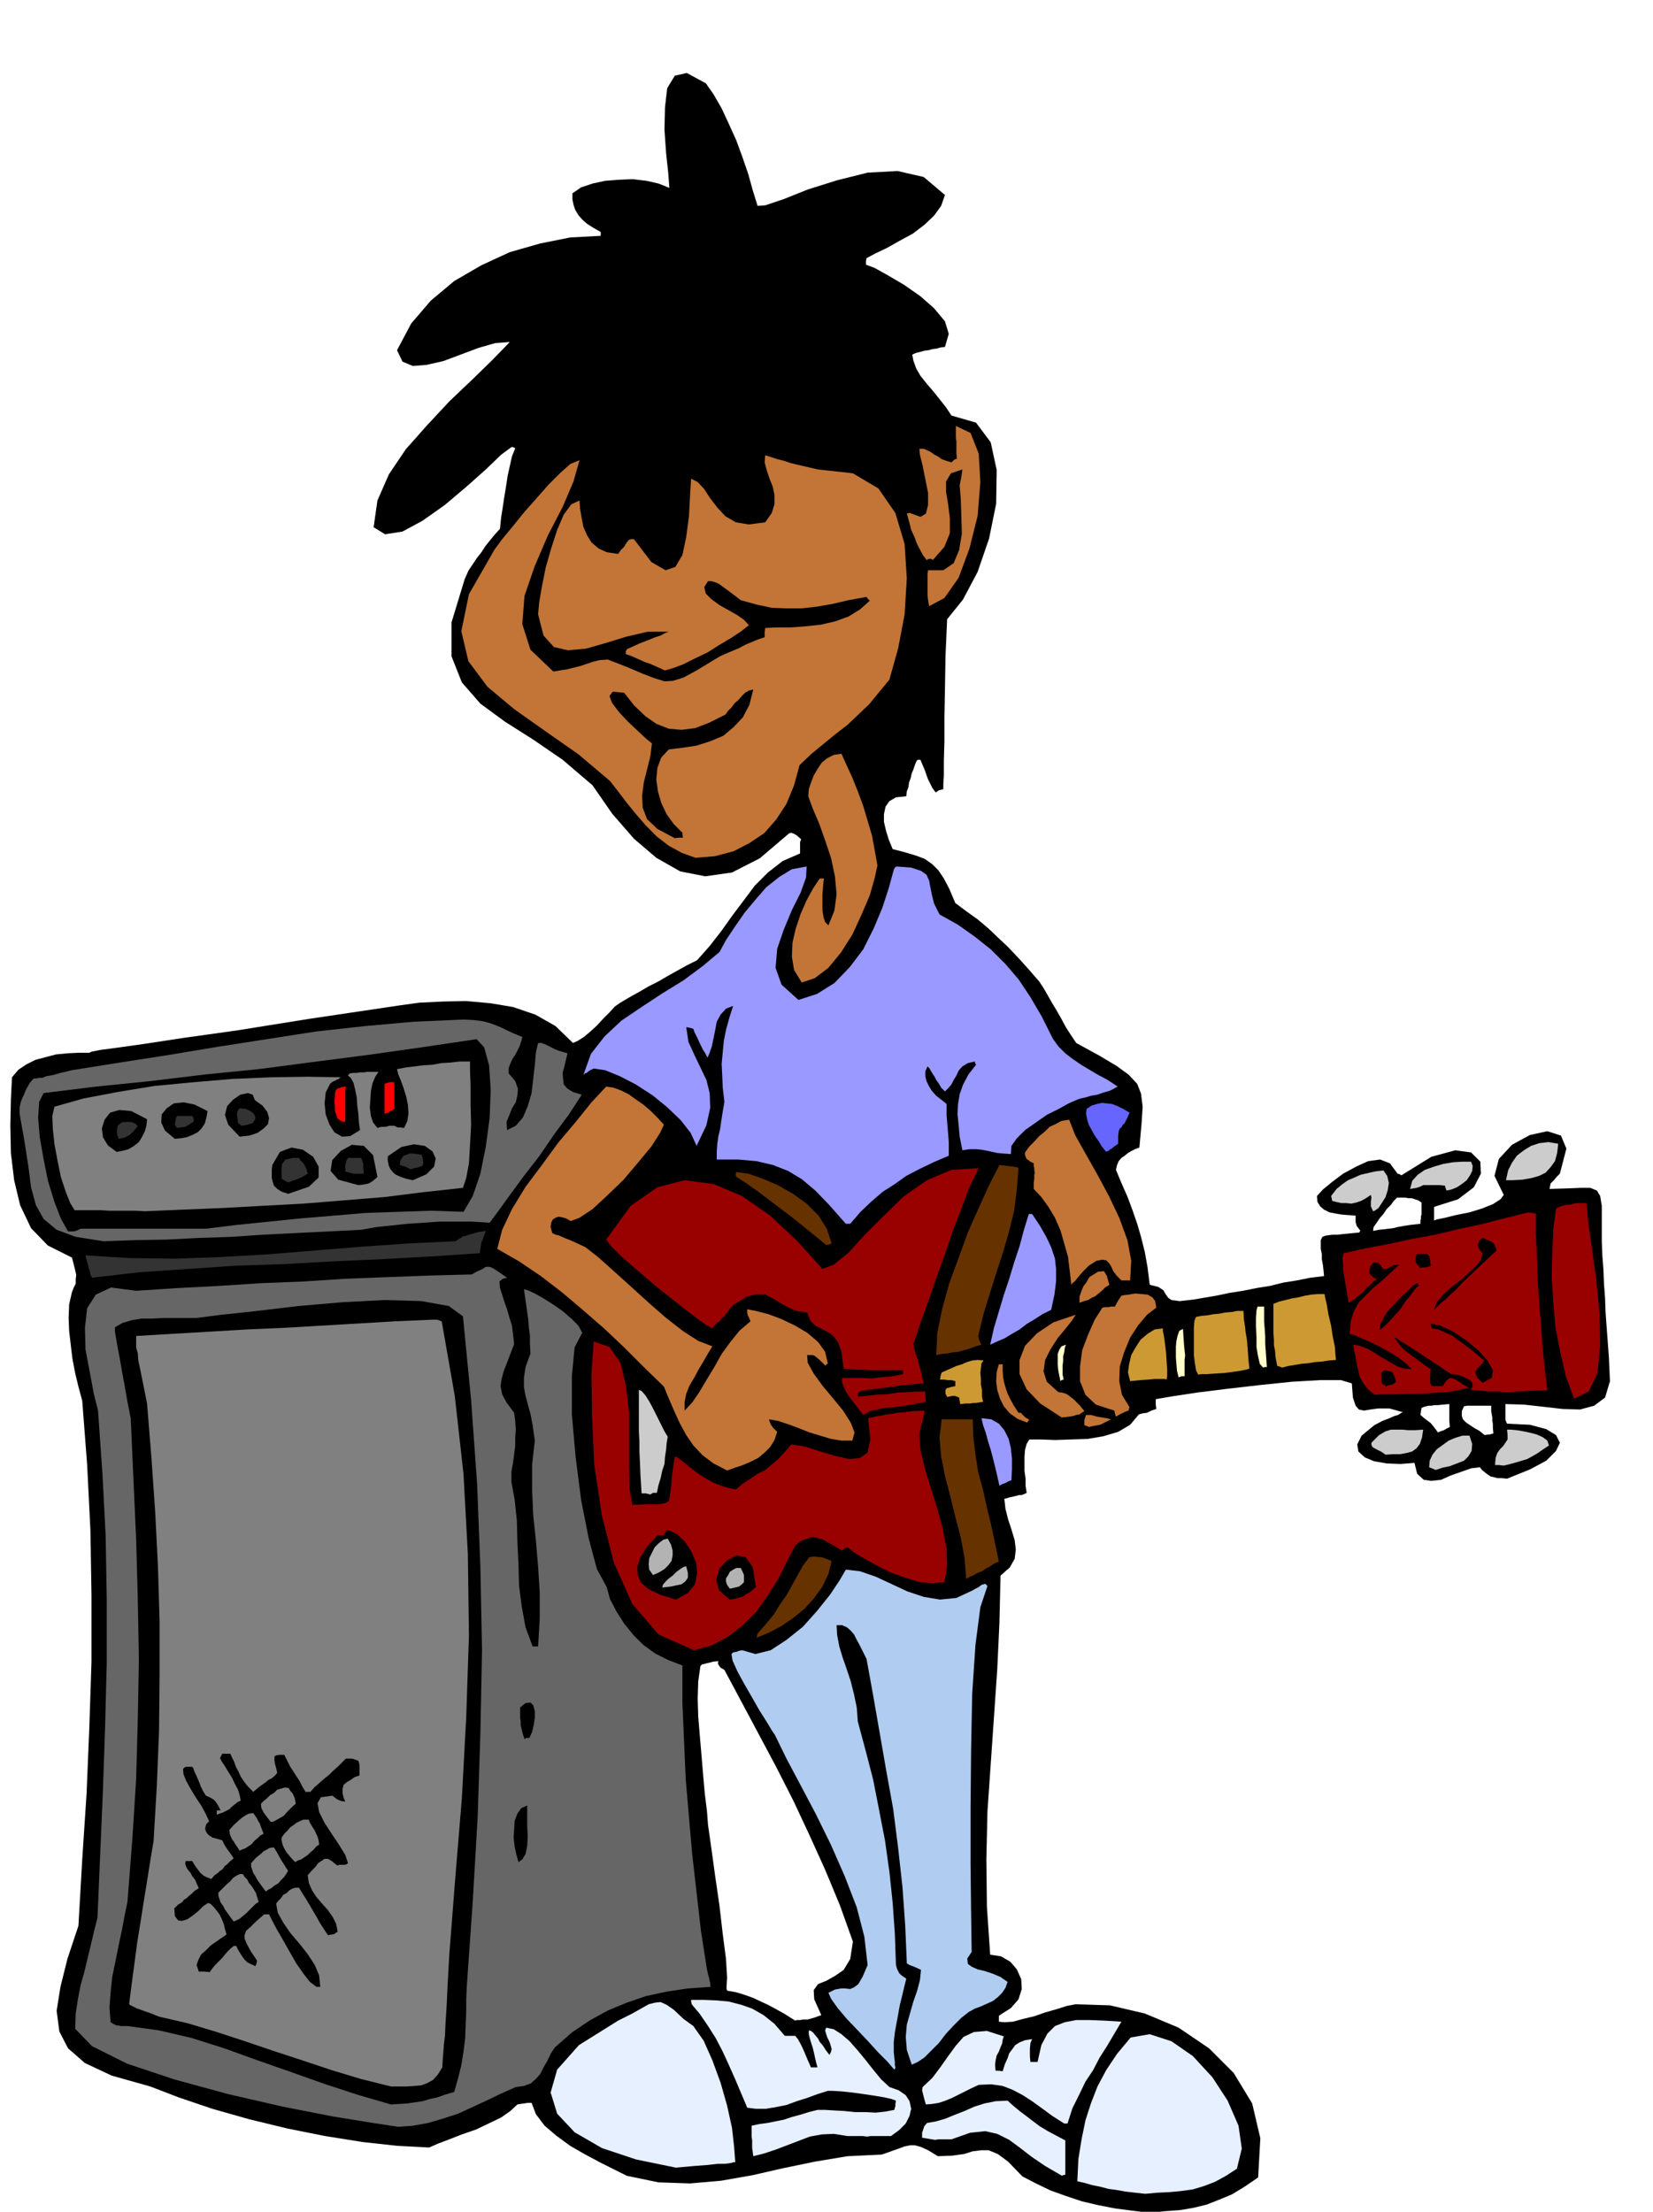 <svg xmlns="http://www.w3.org/2000/svg" width="490.455" height="656.158" fill-rule="evenodd" stroke-linecap="round" preserveAspectRatio="none" viewBox="0 0 3035 4061"><style>.brush1{fill:#000}.pen1{stroke:none}.brush2{fill:#e6f0ff}.brush3{fill:#666}.brush4{fill:gray}.brush6{fill:#900}.brush7{fill:#630}.brush8{fill:#b3b3b3}.brush9{fill:#ccc}.brush10{fill:#99f}.brush11{fill:#c27536}.brush12{fill:#c93}.brush13{fill:#ffc}.brush14{fill:#333}</style><path d="m2111 4063-32-4-31-4-31-6-30-7-30-10-28-10-27-13-25-13-26-27-19-14-17-7h-13l-16 2-16 5-22 3-26 1-18-11-13-6-11-3h-9l-10 2-11 4-14 5-17 6-63 3-60 10-58 12-57 13-57 10-57 5-58-2-58-12-24-12-26-13-28-15-26-15-26-19-21-18-16-21-8-21h-7l-6 1-7 1-6 1-13 12-17 12-23 11-23 11-26 9-23 9-21 8-16 7-58-3-64-7-69-11-70-14-70-17-67-19-62-21-52-20-71-20-49-23-31-27-16-31-5-38 7-44 13-52 20-60 7-122 8-121 5-121 4-121v-122l-2-120-6-120-9-117-7-26-6-25-5-26-3-25-3-26-1-24 1-25 5-22 3-8 4-8v-8l1-8-2-9-2-8-2-8-2-7-44-22-31-32-20-42-11-46-6-50-1-50 1-48 2-41 12-14 15-10 16-8 19-5 19-5 21-2 20-1h20l4-2 15-3 30-4 50-7 72-11 100-14 131-21 168-25 36-5 42-2 43-1 45 4 42 7 41 14 37 21 32 31 9-4 11-7 12-10 12-11 11-12 12-12 10-11 10-7 17-10 18-10 17-10 18-9 17-10 18-10 18-10 18-9 23-26 21-27 20-28 21-28 21-28 24-24 27-21 32-14v-21l2-5-8-7-5-3-5-2-4 1-54 46-51 26-49 7-46-9-44-25-41-35-40-46-36-52-55-47-54-37-52-33-45-33-34-39-19-48v-62l24-79 7-16 8-12 8-12 8-10 7-11 8-10 9-11 10-11 2-20 3-19 3-20 3-18 3-20 4-18 4-18 6-15-4-2h-3l-19 14-28 27-36 32-39 33-41 29-37 20-32 5-21-13 7-49 21-48 31-46 39-44 41-44 41-39 38-37 32-33-27 2-31 9-32 12-32 12-31 7-25 2-19-8-10-21 26-49 36-42 43-36 50-29 52-24 56-16 55-11 56-3v-7l-14-8-11-7-9-8-7-8-6-10-3-9-2-10v-11l16-11 21-7 23-5 26-2 25-1 25 3 22 5 20 8-2-27-4-37-3-43 1-41 4-35 14-23 22-5 35 19 14 20 15 26 13 28 14 31 11 30 11 32 8 29 9 29 14-1 33-11 45-18 54-17 56-14 55-3 48 11 39 33-7 20-13 18-18 17-21 16-24 13-23 13-21 10-17 9-1 5v7l16 6 25 14 29 17 30 21 25 22 20 24 7 23-7 24-8 1-7 2-8 1-7 2-8 1-7 2-8 2-7 3 2 11 5 14 8 14 12 15 12 14 12 15 11 14 10 15 45 13 27 36 11 51-1 62-13 64-21 61-27 51-29 36-3 68-1 60-1 52v45l-1 35v26l-1 17v9l-8 2-6 4-6-8-4-8-4-8-3-8-3-9-3-7-3-7-2-5h-5l-2 2-3 7-3 9-3 7-2 9-3 8-1 8-3 8-1 9-19 2-12 7-7 10-3 14v14l4 17 5 16 7 17 23 6 20 6 16 6 14 10 11 11 10 15 10 19 11 26 20 15 21 15 19 16 19 18 18 17 19 20 18 20 20 23 8 12 8 14 8 14 9 15 8 14 8 15 9 14 10 15 42 23 32 19 22 16 16 17 7 18 3 24-2 31-4 44-8 3-6 3-7 4-6 5-6 4-5 6-3 7-2 9 10 24 11 25 9 24 9 26 7 24 7 28 5 28 4 32 16 4 9 6 4 7 5 7 6 4 15 2 26-3 41-7 24-5 25-4 25-5 25-4 24-6 25-4 25-5 25-3-1-11-1-9-2-11v-9l-2-10v-16l3-6 5-2 6-1 8-1h9l9-1 10-1 10-1 11-1 1-3h1l-7-9-2-7v-12l-14-1-12-1-12-2-10-2-10-5-7-6-5-8-1-11 11-12 17-14 20-15 24-13 22-10 22-3 18 7 14 19 4 1 3 2 55-34 44-12 29 4 17 17 1 22-13 25-29 22-44 14v25l5-2 15-3 20-5 25-5 23-7 20-8 14-9 6-8-17-35 8-31 24-26 33-18 32-7 25 8 10 24-12 46-6 6-5 6-6 6-2 10 33-1 25-1h17l12 5 6 10 3 18v65l1 26 2 26 1 26 2 27 1 27 2 27 2 27 2 27 2 44-9 30-20 15-26 7-32-1-35-4-36-4-34-1v29l3 7 42 2 30 8 18 11 7 14-7 15-18 18-30 16-42 17-10-1h-8l-7-2-5-1-6-4-4-3-6-5-4-5-16 2-17 6-20 7-18 8-18 2-14-2-12-11-5-20-26 2-25-1-23-4-17-7-12-11-2-13 8-16 23-19 15-8 13-5 9-4 7-2 6-4 3-1-25-7h-20l-15 2-12 2-9-2-6-7-5-15-2-26-20-6h-38l-52 3-58 6-61 7-56 7-46 7-29 5v9l1 9-9 3-8 4-8 1-7 2-16 19-22 13-27 8-29 5-31 1-29 1-26-1h-21l-5 8-3 11-1 12v27l2 14v13l2 13-4 2-5 2h-5l-7 2-9 2-11 3 2 18 5 20 6 18 6 20 2 17-2 17-9 16-17 15-2 86-4 86-6 87-6 87-6 87-2 88 1 87 6 88 20 3 17 10 12 14 8 18 1 18-6 19-14 16-22 14v11l10 1 16-1 18-5 21-5 20-7 21-6 19-6 16-3 63 2 64 15 62 26 56 38 45 45 34 56 15 64-4 72-25 17-23 14-24 10-23 9-25 6-24 4-28 2-27 3zm-651-353 3-1h6l6-1h8l7-2 7-2 5-2 6-2-13-29-1-17 8-11 15-6 16-9 16-11 12-20 5-32-24-67-27-65-29-64-29-62-32-63-32-60-32-60-31-58-7-4-3-4-2-4 1-4-10 1-7 2-5 1-3 1-5 1-3 3-4 28-1 32 1 33 3 36 3 35 3 36 3 34 4 32 2 26 6 42 7 51 8 55 6 52 6 46 2 34-1 17v3l1 4 17 3 16 5 14 5 15 7 13 6 15 8 16 9 19 12zm1266-1075 5-1h4l3-1 4-1-1-10v-7l-1-7v-5l-1-6-1-5v-11h-44l-6 1-4 9v9l2 6 6 6 6 4 9 6 9 5 10 8zm-86-5 5-2 6-2 5-3 6-3-1-11v-31l-12 1-9 1h-7l-4 1h-6l-4 1-4 1-5 2-1 6-1 7 7 6 8 6 4 3 4 5 4 5 5 7zm-119-370 11-2 10-1 8-1 8-1 8-2 11-2 13-2 18-2v-6l1-4v-4l1-3v-22l-6-4-6-2-6-2h-6l-6-1h-15l-6 6-5 7-8 8-6 9-7 8-6 9-5 7-1 7z" class="pen1 brush1"/><path d="m2103 4028-19-2-17-2-17-3-15-2-15-4-15-3-14-4-13-3 2-41 6-37 7-34 10-31 12-31 16-30 20-30 25-30 35-6 40 13 39 27 36 39 28 43 20 46 6 42-9 37-20 13-20 11-21 8-20 6-22 3-21 2-22 1-22 2zm-153-33-31-18-25-17-22-17-19-14-22-11-22-5-28 3-34 12h-24l-6 1-6-1-6-1-6-1-6-1v-9l2-6 2-6 5-6 17-3 17-5 17-7 18-7 18-8 19-6 20-4 22-1 10 9 12 10 12 9 13 10 12 9 15 9 15 8 17 9v63l-5 1-1 1zm-709-15-73-15-63-21-50-29-32-34-12-39 12-42 40-45 72-45 24-12 18-10 14-8 12-3 10-1 11 5 13 9 18 17 18 13 19 27 16 36 15 41 12 42 9 41 4 36 2 27h-3l-3 1-5 1-8 1h-13l-18 2-26 2-33 3zm142-21-1-8-1-7v-14l-1-7v-20l14-3 15-2 15-3 15-3 15-5 15-4 16-5 16-4h14l17 1 18 1 20 2h19l19 1 18-2 16-3 1-4 1-3v-4l1-6-8-3-13-3-18-3-20-3-22-3-19-2-16-1h-9l-19 6-19 7-19 6-19 7-20 4-18 3h-18l-16-2-11-26-11-26-12-27-11-24-13-25-14-22-15-22-15-18-1-5v-3h23l24 1 22 2 23 6 20 7 21 12 20 16 19 22h19l5 6 5 9 3 6 4 9 5 12 7 16h12l-3-11-2-9-2-9-2-8-3-9-2-7-2-8v-7l4 1 4 3 4 5 5 6 3 6 6 7 5 8 7 9 3-6 1-5-2-7-2-6-4-8-2-6-2-7 2-5 14 3 14 9 15 13 15 17 14 17 15 19 14 17 15 14 17 6 13 9 7 11 3 14-3 13-7 14-12 12-15 11h-37l-7 1-8-1h-28l-25-4-22 1-22 4-21 8-21 8-21 8-21 7-20 5z" class="pen1 brush2"/><path d="m731 3905-46-7-74-12-92-18-100-23-99-27-87-29-64-32-31-32 1-28 4-26 5-26 7-25 6-25 6-25 6-25 6-24 5-117 5-117 4-117 3-117v-117l-2-116-6-116-8-114-8-32-7-38-8-42-1-40 4-36 16-25 28-13 46 6 76-5 77-4 76-5 77-3 77-5 77-3 78-3 78-2 11-6 9-4 6-4h6l4 1 7 4 9 6 13 9-8 2-6 5 1 12 4 12 4 13 5 14 4 14 5 16 2 16 2 18-7 18-6 16-6 15-4 15-2 13 3 15 8 15 14 19 2 15 1 16-1 15v15l-2 15-2 16-3 16v19l6 33 4 38 1 39 2 41 1 39 5 39 7 38 13 35h10l3-50v-49l-3-48-4-47-5-48-2-46v-46l5-44-4-28-4-21-5-18-4-15-3-16v-17l3-20 9-25-1-18v-15l-2-15-1-14-2-14-2-14-2-14-2-14 7 2 13 6 16 9 19 12 17 12 16 14 12 12 7 13-14 27-5 53v70l7 79 10 78 14 71 15 56 18 33 6 22 12 23 14 22 17 21 18 18 22 16 24 12 26 10v69l3 70 3 69 6 70 6 69 8 70 8 70 11 71 2 9 2 7 1 5 1 4v4l1 3-43 3-39 6-37 8-35 12-34 14-33 18-33 22-32 28-8 12-6 13-7 12-6 12-8 9-9 8-13 5-15 2-27 12-27 13-26 12-26 12-28 9-27 8-28 5-27 2z" class="pen1 brush3"/><path d="m1954 3899-22-14-19-14-18-13-17-11-19-10-18-7-21-3-23 1-13 6-12 6-12 6-12 6-12 5-12 4-12 2-12 1-3-10-2-8-2-8 1-6 18-17 15-20 14-20 14-19 14-16 19-9 24-2 31 10-2 6-1 7-3 7-3 8-4 7-2 9-1 8 1 11h5l8 1 4-13 5-11 3-9 6-8 5-7 8-5 10-4 13-2-3 7-1 10v16l1 9h13l7-31 11-21 14-14 18-7 21-4h24l27 1 32 2-13 22-13 22-14 22-12 23-14 21-12 25-12 24-9 28h-6z" class="pen1 brush2"/><path d="m718 3864-62-18-61-20-62-22-60-21-61-22-60-19-60-14-58-8h-12l-5-1h-3l-6-3-5-3-2-27 2-27 3-29 6-29 6-30 6-28 5-27 5-24 9-115 7-111 3-110 2-109-2-110-3-110-5-111-5-112-6-30-5-29-5-27-4-23-4-21-3-17-2-13v-7l14-8 17-5 18-3h20l20-1h60l47-6 65-7 76-9 81-7 77-4 68 2 50 9 26 19 15 154 11 154 6 152 3 153-3 153-5 153-9 155-11 157-1 22v24l-1 24-1 25-3 24-4 25-6 24-7 25-17 5-14 5-14 3-13 4-14 2-13 2-15 1-16 1z" class="pen1 brush1"/><path d="m718 3831-56-14-53-16-54-18-52-17-53-18-52-17-53-16-52-12-8-3-7-3-9-3-8-3-9-3-6-3-6-3-3-2 5-39 5-37 5-38 6-37 6-38 6-37 6-38 6-36 6-102 4-100 1-101v-100l-3-101-5-99-7-101-8-99-7-35-5-25-4-19-1-13-3-11v-21l67-4 69-4 67-4 69-3 68-4 68-4 68-4 69-3h7l9 3 24 137 16 143 8 147 2 150-5 150-8 149-12 145-11 141-3 54-2 42-2 31-1 23-2 16-1 14-1 13-1 15-8 13-9 10-11 6-11 4-13 1-13 1h-29z" class="pen1 brush4"/><path d="m1642 3800-13-15-17-17-19-21-19-20-20-21-16-19-12-17-5-11 12-6 11-2h8l9 1 7-3 8-6 8-14 9-21-6-52-14-54-22-57-25-57-28-57-28-53-26-49-21-43-6-9-9-15-14-22-13-23-15-26-12-22-9-20-2-12 3-3 6-1 5-2 6-1 24 7 28-7 29-19 30-24 26-29 24-30 18-27 11-19 26 3 29 10 28 13 30 14 30 10 30 5 30-3 30-14 5-3 6-3 5-4 7-2 1 1 3 3-13 39-9 69-6 90-2 103-1 107v103l1 91 1 70-8 12 1 10 7 5 11 5 13 3 15 5 14 6 13 9-4 11-6 9-8 8-9 7-11 5-11 5-11 4-11 6-14 11-14 14-14 15-13 17-14 14-13 13-12 8-11 5-9-27-2-24 2-23 6-21 6-21 7-20 5-19 2-19-6-3-7-3-8-3-5-3-3-70-5-70-8-72-9-71-13-72-12-69-12-69-12-66-7-14-6-12-6-11-4-8-7-8-6-5-9-4h-10l1 18 4 21 6 20 8 23 7 21 6 24 5 24 2 26 14 52 14 54 11 56 11 57 8 57 6 57 4 57 2 57 2 7 3 6 1 2 3 3 4 3 6 4-4 16-4 17-4 16-3 17-3 16-3 17-2 17v19l1 10 1 8v6l1 4-1 3-1 1z" class="pen1" style="fill:#b0ccf0"/><path d="m581 3648-12-9-11-14-14-20-12-21-13-23-11-19-9-17-5-10h-9l-15 13-10 10-8 7-3 8v6l4 10 7 13 12 18-1 5-2 5-9-4-6-3-5-5-3-4-4-6-3-5-3-5-2-5h-5l-6 5-6 6-5 6-5 6-6 6-6 6-5 6-5 7-10-1h-10l-4-12 3-9 5-10 9-8 9-9 10-7 10-7 9-6-3-10-2-9-4-10-4-8-6-8-5-6-5-5-5-2-9 6-9 9-10 8-10 7-10 3-7-1-6-8-1-14 7-7 7-4 4-5 5-3 4-4 5-4 5-5 8-5-4-9-3-7-5-6-3-6-5-6-3-5-2-6 1-5h12l4 7 8 11 3 4 6 5 6 3 8 3 6-7 6-4 4-4 5-3 3-5 5-4 5-5 7-6-6-9-6-8-5-8-4-8-10-3-8-2-6-4-4-4-3-6v-5l2-6 5-5-7-15-7-13-8-12-7-11-7-12-6-11-5-12-1-10 3-3 3-1h11l2 3 2 6 3 6 3 7 3 7 3 8 4 8 5 8 7 3 7 4 3 3 3 4 3 5 4 8h-7v8l5-2 6-2 6-3 6-3 5-5 5-4 5-4 6-3-2-10-3-10-6-11-5-11-7-11-6-10-6-9-3-6 2-4 2-4h15l3 7 4 8 3 9 5 9 4 9 6 9 7 9 10 10 12-10 10-7 6-5 6-3 6-5 4-5-2-9-2-7-1-6v-8l3-2 6-1h9l3 6 4 8 4 8 6 9 5 8 6 9 5 10 6 10h9l7-8 9-8 9-8 9-7 8-8 8-7 8-8 7-7h11l4 1 8 3 1 3 1 4v20l-9 3-7 5-7 4-6 5-2 7v9l1 4 1 4 3 7-6-1-4-1-4-2-2-1-5-4-3-2-21 3-6 11 3 16 10 20 13 20 14 21 11 18 5 15-3 2-3 1h-9l-5 1-10-8-7-4h-6l-6 4-6 4-5 7-7 7-7 8 2 14 6 14 8 12 11 13 10 11 9 13 6 12 3 15-4 2-2 2-5 1-7 1-8-12-7-11-6-11-6-10-7-12-6-10-7-11-6-10h-7l-6 2-5 3-5 5-6 3-4 6-5 5-4 5 3 17 10 18 13 19 17 20 15 19 13 20 8 19 2 21h-7z" class="pen1 brush1"/><path d="m429 3528-6-8-5-7-5-7-3-6-5-7-2-6-2-6v-6l5-5 5-5 6-6 6-5 5-6 6-4 6-3h6l3 5 5 5 3 6 5 6 4 6 4 7 2 7 3 9-6 4-5 5-6 6-6 6-6 5-6 5-6 3-5 2zm59-55-6-8-5-7-5-7-3-6-4-6-2-6-2-6v-6l9-10 10-8 4-4 6-3 5-3 8-1 6 10 6 11 3 5 4 6 3 5 4 6-3 5-4 6-6 6-5 6-7 4-6 5-6 3-4 3zm54-54-6-6-5-6-5-6-3-5-3-6-2-6-1-6v-4l5-7 6-6 5-6 6-4 5-4 6-3 7-3h10l1 4 3 5 3 5 4 6 2 5 3 6 2 7 1 8-5 3-5 6-6 5-5 5-6 4-6 4-6 2-5 3z" class="pen1 brush4"/><path d="m952 3419-4-14-3-14-2-17 1-15 1-16 5-13 7-10 11-5v38l1 19-1 17-3 15-6 10-7 5z" class="pen1 brush1"/><path d="m440 3398-4-6-4-6-3-5-3-4-4-9-1-8 9-10 10-9 5-4 6-4 6-3 8-1 5 7 5 9 2 3 2 6 2 5 3 8-6 3-5 5-6 5-5 6-6 4-6 4-6 2-4 2zm57-53-7-9-6-8-4-8-1-8 5-5 6-5 6-6 7-4 6-6 7-2 7-2 7 1 3 5 5 6 1 3 2 4 1 5 1 6-5 4-5 5-6 6-6 7-7 4-7 4-6 3h-4z" class="pen1 brush4"/><path d="m963 3193-3-9-2-8-2-8v-7l-1-7v-19l10-8 9-1 5 5 3 11v11l-2 14-3 13-5 11h-5l-4 2z" class="pen1 brush1"/><path d="m1274 3030-65-29-48-56-34-76-22-87-14-93-4-89-1-79 4-58 29 10 20 29 10 41 6 50v100l1 41 5 29 28-1h20l12-2 7-4 2-10 2-15 2-24 5-33 5 2 8 6 11 9 15 12 15 10 18 10 19 7 21 5 13-11 14-9 13-9 14-7 12-10 12-10 12-13 12-14 25 4 28 9 27 8 26 6 20-2 14-10 5-24-4-39 13-3 12-2 9-2 10-1 9-2 13-1 16-2 21-1v7l-2 5-1 7-3 10-3 14 2 29 8 34 11 36 12 38 10 37 7 36 1 32-5 30-21 2-24-2-26-8-26-9-26-13-22-12-20-12-13-10-6 2-4 4-15-9-11-6-10-6-9-2-10-2-9 3-11 4-11 9-15 29-16 32-19 30-21 30-25 25-27 21-30 16-33 9z" class="pen1 brush6"/><path d="m1389 3007 1-5 2-4 15-17 14-17 11-18 12-17 10-18 10-18 10-18 12-16 9-1 9 1h4l6 2 5 2 8 3-6 24-11 23-15 21-18 20-21 17-22 15-23 12-22 9z" class="pen1 brush7"/><path d="m1241 2937-29-9-21-10-14-12-6-13-1-16 6-18 12-19 19-21h12l3-6 4-4 16 7 15 14 12 18 9 21 2 20-4 20-13 16-22 12zm99 0-20-17-5-20 6-20 14-15 17-9 17 3 13 18 6 37-6 5-6 5-6 3-5 4-7 2-6 2-6 1-6 1z" class="pen1 brush1"/><path d="m1340 2917-5-7-2-6v-6l4-6 3-6 6-4 6-3h8l3 6 3 7v13l-4 4-5 4-8 2-9 2zm-124-2 1-5 4-5 6-6 8-6 7-7 7-5 6-4 5-1 3 12v9l-5 7-7 5-10 2-9 2-9 1-7 1z" class="pen1 brush8"/><path d="m1774 2899-3-38-7-38-10-38-9-37-10-38-7-36-3-35 4-33h57l1 32 4 33 5 32 9 33 7 32 8 33 7 33 7 33-9 4-7 5-8 4-7 5-8 3-7 4-7 3-7 4z" class="pen1 brush7"/><path d="m1199 2892-7-10-1-10 1-11 5-10 5-10 8-8 8-6 8-2 6 11 3 11v9l-2 10-6 8-7 7-10 6-11 5z" class="pen1 brush8"/><path d="m1194 2744-8-2h-8l-2-32-1-25-1-20v-18l-1-19v-76l5 2 7 8 7 11 8 15 7 14 7 14 6 12 6 10-2 12-1 12-2 13-1 13-4 12-3 14-4 13-3 14h-7l-5 3z" class="pen1 brush9"/><path d="m1835 2728-4-18-4-17-4-16-4-15-5-16-4-15-5-14-3-13 18 2 14 8 10 12 8 16 4 17 2 19v20l-1 20-6 2-5 3-6 2-5 3z" class="pen1 brush10"/><path d="m1335 2700-25-13-20-15-17-18-13-19-12-22-10-22-10-23-9-22-37-36-36-36-37-35-38-33-39-33-39-30-40-27-40-23 9-35 18-38 25-41 30-40 30-41 32-38 29-36 27-29 13 2 14 5 14 7 14 10 13 9 14 12 12 12 12 13-7 15-16 25-24 29-27 32-30 29-27 25-24 16-16 6-9-5-7-2-7-1-5 2-5 3-3 6-1 8 3 11 2 1 4 2 5 1 7 3 7 3 10 4 11 5 15 7 23 18 28 25 31 28 33 30 32 28 32 25 28 18 26 10-8 13-8 14-9 15-8 15-9 15-6 15-3 15v16l14-15 13-19 13-22 14-23 14-25 16-22 17-21 20-17-3-7-2-4-1-5v-6l16 3 23 6 24 9 25 12 22 13 20 17 13 18 5 22-3 1-1 3-10-10-7-6-4-3-3-1h-10l1 14 11 20 16 22 20 24 18 22 14 22 7 18-4 15h-20l-19-3-20-6-20-6-20-8-19-7-18-6-17-3 1 4 2 5 4 6 8 8-5 15-8 13-10 10-12 10-14 7-14 6-15 5-14 5z" class="pen1 brush11"/><path d="m2636 2699-7-3-5-2 1-12 5-11 8-10 11-8 11-8 12-5 13-4h13l5 15-1 13-6 10-8 8-13 5-13 5-14 3-12 4zm125-8-9-1h-7l1-13 3-9 5-7 6-6 4-6 4-6v-8l-1-10h7l11 1 12 2 14 3 11 3 11 5 8 6 3 9-12 8-10 7-9 5-9 5-10 3-10 3-11 3-12 3zm-217-20-7-5-6-3-6-3-5-3-2-4v-4l14-14 12-7 10-3h21l11 1h12l15-1-2 14-4 12-6 8-8 6-11 3-11 2h-13l-14 1z" class="pen1 brush9"/><path d="m1999 2620-4-2-4-1v-10l3-9h9l11 3 6 1 6 1 6 1 8 2-10 5-10 5-11 2-10 2zm-113-8-18-7-14-10-11-13-7-14-5-16-2-16 1-17 4-14h7v13l1 12 2 10 3 10 3 9 5 10 6 11 9 14h4l4 4 4 4 8 5-2 2-2 3zm64-9-40-26-25-26-13-28v-26l10-26 22-23 30-20 41-14-7 11-12 15-14 17-13 20-10 20-3 21 6 19 21 19 7 1 7 2 5 3 5 4 4 3 6 6 6 6 8 10-5 3-4 3-6 1-6 2-7 1-6 1h-5l-2 1z" class="pen1 brush11"/><path d="m2049 2601-2-6-1-5-34-11-19-18-10-25v-27l4-30 11-29 12-27 14-22 5-1h6l6-1h6l6-11 6-9 5-1 9-1 11-2 12 1 11 1 9 5 5 7 2 12-17 13-16 19-15 23-11 27-8 26-1 27 5 25 14 23-1 2-1 4-6 2-6 3-6 3-5 3z" class="pen1 brush11"/><path d="m1585 2598-7-9-6-8-7-9-6-8-6-9-4-9-3-8v-8h39l15 1 15-2 15-1 14-2 14-3v-7h-57l-15-1h-13l-13-1-11-1-4-31-7-19-10-12-10-6-11-6-10-5-9-9-6-15-20-3-16-7-14-8-13-8-14-7-15-1-19 5-23 14-7 6-4 7-4 4-3 5-5 4-4 5-7 5-6 8-13-7-23-17-32-25-34-27-34-29-30-26-21-21-8-11 45-62 49-34 50-13 53 7 52 22 52 36 49 46 47 52 21-8 27-22 29-32 35-35 37-36 43-30 45-19 50-3-18 37-15 40-15 39-14 42-15 41-14 41-15 41-14 42 1 6 2 8 3 8 3 9 2 9 3 10 2 10 3 12-36 3-26 4-19 2-13 2-10 1-6 1-5 1-4 2-2 4v5l4-1 12-1 17-2 20-1 20-3 21-1 16-1h14v9l1 10-16 3-15 3-15 2-14 2-15 1-14 3-14 3-12 7z" class="pen1 brush6"/><path d="m1763 2578-1-6-1-6-8-3h-4l-5 1-5 1-3-6v-7l2-3 7-2 9-2v-9l-7-2h-7l-7-1h-7l1-7 2-6 9-4 9-4 9-4 10-3 9-4 10-3 10-1 11 1-4 5-1 9-1 9 1 11v10l2 11v11l2 10-7 1-6 1h-5l-6 1h-8l-10 1z" class="pen1 brush12"/><path d="m2890 2568-15-41-10-43-9-46-4-46-3-47 1-45 2-43 5-38 6-3 6-2 7-2h7l6-2 8-1h16l3 34 7 50 8 58 6 62 1 58-5 50-16 34-27 13zm-366-7-12-10-8-10-7-12-3-12-3-13-2-13-3-12-1-10 12 2 13 5 14 8 14 9 14 8 14 8 13 4 13 1-11-11-13-10-16-10-16-9-18-9-16-7-14-6-10-3 2-23 6-19 9-16 13-13 13-13 16-13 15-14 17-16-10 1-8 4-6 3-5 1-5-8-4-4-6-1-4 1-5 6-2 9v3l3 4 4 4 7 4-6 4-6 6-7 6-7 8-8 6-6 6-7 4-5 3-2-13-2-12-2-12-2-11-2-12v-11l-1-11 2-9 41-9 42-8 42-9 43-8 42-10 42-9 43-11 44-11 7 1 7 1v39l2 40 1 40 3 42 3 40 3 41 4 41 5 42h-19l-18 1-18 1-18 1-18-1h-17l-17-2-15-1 3-8-1-5-5-6-7-3-9-4-8-2-6-1h-3l-10-6-13-9-18-12-17-11-18-12-15-9-10-7-4-1 6 8 6 8 7 7 9 7 8 6 10 7 9 7 12 8-1 6v19l3 6h20l5-8 4-4 4-3 6 1 4 2 7 4 7 5 11 6-13 3-19 4-26 2-27 2h-29l-25 1h-21l-13 1z" class="pen1 brush6"/><path d="m2544 2545-4-3-3-2-1-5v-14l2-2 3-3 8 1 7 2 1 2 2 4 2 4 2 8-3 3-3 2-5 1-8 2zm178-6-9-9-3-6-1-5 2-4 3-4 4-4 4-4 3-5-12-10-12-10-12-9-11-8-12-9-12-5-13-6-12-2-2-5v-4l18 4 23 11 24 16 23 19 16 18 10 18-2 14-17 9z" class="pen1 brush1"/><path d="m2075 2536-4-16 2-15 4-17 8-14 9-14 13-11 13-8 15-2v4l2 10 2 14 2 17 1 16 1 15v11l-1 7-3-1h-19l-11 1-15 1-19 2z" class="pen1 brush12"/><path d="m1947 2536-2-10-2-10-1-11v-19l3-8 4-6 8-3-2 6-1 8-2 7v9l-1 8v17l2 9-4 1-2 2zm217-7-3-12-1-12-1-12v-21l1-10 2-9 3-9 3-2 4-2 1 16 1 14 1 10 1 9-1 7v31h-6l-5 2z" class="pen1 brush13"/><path d="m2200 2524-4-8-2-12-2-16v-50l1-13 3-7 10-2 11-1 11-2 11-1 10-2 12-1 10-2h12l1 16 2 13 1 10 2 11 1 10 1 12 1 15 2 19-7 2-10 2-14 2-15 2-17 1-14 1h-11l-6 1z" class="pen1 brush12"/><path d="m2319 2511-6-7-3-13-3-17v-18l-1-20v-16l1-14 2-7h12v27l1 13 1 15v13l1 14 1 14 1 15h-4l-3 1z" class="pen1 brush13"/><path d="m2354 2511-5-2-4-1-3-16-1-12-2-10v-10l-1-13v-53l10-4 12-3 12-3 12-2 12-3 12-2 12-1h12l1 6 3 13 3 18 5 21 3 20 4 19 1 15 1 9-13 1-13 2-13 1-12 2-12 1-12 2-12 2-12 3z" class="pen1 brush12"/><path d="m1719 2488 2-41 9-44 13-47 17-46 17-47 20-45 19-42 19-37 8 1 9 1 9 1 9 2-3 39-5 40-9 37-11 38-12 37-12 38-12 39-10 41 2 8 4 8-11 3-10 4-11 3-10 3-11 1-10 2-10 1-10 2z" class="pen1 brush7"/><path d="m1818 2469 7-31 9-30 9-30 10-30 9-30 10-30 8-30 9-29h6l14 21 12 21 9 19 7 21 2 19v23l-3 24-6 28-16 8-14 9-15 9-13 10-14 8-13 8-14 6-13 6z" class="pen1 brush10"/><path d="m2533 2442 2-12 6-12 9-13 12-12 11-12 12-11 9-9 8-5 1 1 2 3-7 7-8 11-10 12-9 14-11 12-10 11-9 9-8 6zm100-37 5-14 11-13 15-14 17-13 15-13 14-13 9-12 3-12-5-6-2-4-2-4 1-3 2-6 6-5 10 4 10 5 3 6 3 8-27 25-20 19-16 15-11 12-10 9-9 9-11 9-11 11z" class="pen1 brush1"/><path d="M1982 2392v-11l3-9 4-10 6-8 5-9 8-5 8-5 11-1 3 5 3 5v2l1 3 1 4 2 6-8 5-6 6-6 5-6 5-7 3-6 4-8 2-8 3z" class="pen1 brush11"/><path d="m1967 2359-3-26-3-25-7-25-7-24-10-23-12-20-13-18-14-15v-11l1-8v-7l1-4-1-4v-4l-1-4v-5l-6-3-4-3-3-2-1-2-2-5v-5l8-11 9-9 9-10 10-8 9-9 11-5 11-6 14-2 11 28 19 34 21 37 22 41 19 40 15 41 7 38-2 36h-16l-9-9-6-8-4-9-4-6-5-5-7-1-11 2-14 9-10 10-7 8-5 6-3 4-5 4-2 3z" class="pen1 brush11"/><path d="m169 2346-3-6-1-6-2-5-1-5-3-10-2-9 82 5 84 1 84-3 86-5 85-7 87-7 86-6 86-4 5-4 4-2 4-3 6-1 5-2 8-2 10-3 13-2-3 8-3 9-2 4-1 6-1 6-1 8-90 6-90 5-90 4-89 5-90 3-88 6-88 6-87 10z" class="pen1 brush14"/><path d="m2607 2328-7-9-1-6 1-7 2-4h18l3 3 2 4v2l1 3v4l1 6-5 2-3 1h-5l-7 1z" class="pen1 brush1"/><path d="m1517 2286-22-18-21-17-21-17-20-15-21-16-20-15-21-15-20-13v-8l23 3 26 9 28 12 28 16 25 18 22 22 15 24 9 27-5 2-5 1z" class="pen1 brush7"/><path d="m190 2279-51-8-35-13-24-20-14-25-9-33-5-39-7-45-9-51v-12l2-9 3-8 3-6 3-8 4-7 4-7 6-7 3-1h4l4-1h6l7-3 12-2 14-4 21-5 88-14 90-14 90-15 90-14 90-14 90-10 90-8 91-4 19 1 16 2 12 3 11 4 10 4 10 5 13 6 17 7-2 8-3 9-4 8-4 8-5 7-4 9-3 8v10l12 14 5 14-1 12-3 13-7 11-5 13-5 12 1 15 16-8 13-15 9-21 7-24 3-26 3-26 2-23 4-17h6l6 2 6 3 6 3 6 3 7 3 7 2 10 3-3 12-3 13-3 11 1 12 1 9 7 8 10 6 16 5-7 11-17 26-26 35-28 41-31 40-27 37-21 29-12 16-32-2h-60l-29 2-30 2-28 3-29 3-28 5-60 3-60 3-60 3-59 4-60 2-59 3-58 1-57 2z" class="pen1 brush3"/><path d="m125 2261-13-23-12-31-12-39-8-40-7-40-3-36 2-29 8-16 97-12 99-10 99-12 100-10 99-13 101-13 99-14 101-15 14 15 9 33 3 45-2 52-7 52-10 50-14 41-17 29-60-2-59 2-60 2-59 5-60 5-59 6-59 6-57 7H148l-6 3-6 2h-11z" class="pen1 brush1"/><path d="m1553 2247-30-34-26-27-25-21-25-15-28-11-30-7-34-3h-39v-15l1-14 2-14 3-12 2-14 2-13 2-12 2-12-3-26-1-23-1-21 2-21 2-21 4-20 6-22 7-22-13 5-10 11-7 13-3 16-3 15-3 14-4 12-4 9-4-8-4-6-4-8-3-6-3-7-3-6-3-6-2-6-7-2-6-1 4 27 11 24 11 23 11 23 6 24 1 27-7 32-18 38-11-24-18-23-25-24-27-22-31-20-29-15-27-11-21-3-8 4-5 4-3 1-3 3 14-39 25-32 31-29 37-25 38-25 39-24 35-26 31-26 12-22 16-24 18-26 20-24 20-23 24-19 23-14 27-5-1 20-10 28-16 32-15 36-12 35-3 35 11 31 31 28 34-11 32-20 28-29 25-33 19-38 16-38 12-37 9-33 2-4 3-2 27 2 18 6 10 7 5 11 2 11 3 15 4 16 10 20 34 19 31 22 29 23 27 27 24 28 22 33 21 36 20 40 10 14 13 13 13 10 16 11 15 9 17 10 17 9 18 12-7 4-8 4-11 3-11 4-12 2-10 3-9 2-6 2-16 7-18 10-22 11-20 14-20 14-15 15-10 14-1 15-14-1-11-1-9-2-9-2-11-2-10-1h-12l-13 2-5-25-2-22-2-20 1-18 3-18 6-17 10-19 14-18-2-4v-2l-13 3-10 6-7 8-4 9-5 8-4 8-6 7-6 6-7-7-4-7-5-7-3-6-4-6-3-5-3-5-3-3-4 9v9l2 9 5 10 5 8 8 9 9 7 10 8v21l1 12 1 12 1 12 1 13v25l-28 12-25 12-25 13-21 15-22 14-21 18-20 19-19 22h-8z" class="pen1 brush10"/><path d="m266 2224-17-1h-49l-16-1h-47l-8-13-8-20-9-27-6-29-6-32-3-28-1-24 4-17 53-15 63-12 67-11 73-7 71-6 71-3 67-1 61 1-2 1-2 2-3 1-3 2-5 2-5 4-8 16-2 20 2 20 7 19 9 14 14 8 15-1 18-11-2-14-1-15-2-16-1-15-3-15-3-12-5-9-5-4 1-2 2-2 6-1h7l6-1h7l6-1h21l-6 9-5 12-3 14-1 16-1 15 2 15 4 12 8 10 7-2h8l7-2h9l2 1 4 2h4l8 1 6-13 2-14-1-15-3-15-5-16-5-14-5-12-2-9 16-3 16-2 16-2 17-1 16-3 17-1 17-2h19v16l1 28v34l1 38-2 37-2 34-5 27-6 18-73 8-72 9-74 6-74 6-75 4-73 4-73 3-70 3z" class="pen1 brush4"/><path d="m2521 2224-4-9v-8l1-8-1-5-9 6-9 5-9 3-9 2-9-1h-9l-9-2-8-2-1-5-1-4 10-13 11-9 10-7 12-5 11-5 13-3 13-3 16-2 7 10 3 13-2 13-4 13-7 11-6 9-7 5-3 1z" class="pen1 brush9"/><path d="m529 2192-12-4-8-5-6-6-2-6-2-8v-16l1-8 14-24 21-8 21 4 19 13 10 18v20l-18 17-38 13z" class="pen1 brush1"/><path d="m2656 2186-2-5-1-4-9-1h-31l-6 3-6 2-6 1-6 1 4-15 10-11 13-9 17-6 17-5 18-3 17-1h16l3 8-1 9-4 8-6 9-9 7-9 6-10 4-9 2z" class="pen1 brush9"/><path d="m658 2176-37-10-14-16 3-20 16-17 20-11 22 2 17 17 8 40-8 7-8 5-10 2-9 1z" class="pen1 brush1"/><path d="m529 2171-6-3-6-4v-20l1-7 3-4 3-4 6-1 8-2h11l3 5 5 5 2 3 2 4 2 5 2 7-10 6-9 4-9 3-8 3z" class="pen1 brush14"/><path d="m758 2167-13-3-9-3-9-4-5-4-5-6-3-6-2-9v-9l25-17 23-5 20 3 14 10 6 13-3 15-14 14-25 11z" class="pen1 brush1"/><path d="M2777 2167h-12l4-18 7-14 9-13 13-10 13-8 15-5 17-2 18 3-2 17-4 15-8 11-9 10-12 6-14 4-17 3-18 1z" class="pen1 brush9"/><path d="M1180 2167v-5l1-3 2-3 4-4 2 2 4 3-7 6-6 4z" class="pen1 brush1"/><path d="m649 2155-8-2-7-2v-13l1-2 1-5 3-5h24l2 5 2 6v8l1 10h-19z" class="pen1 brush14"/><path d="m1196 2154-3-4-1-1 4-7 4-5 2-2h3l4-1 6 2v13l-8 2-4 2h-4l-3 1z" class="pen1 brush1"/><path d="m754 2147-10-5-10-3 1-8 3-5 3-4 6-2 5-2h7l6 1 9 1 2 6 1 7v4l-2 4-4 1-5 2-6 1-6 2z" class="pen1 brush14"/><path d="m1239 2117-3-2h-2v-7l1-5h6v11l-1 1-1 2zm-1025-2-16-12-9-15-2-16 5-16 10-13 17-5 22 2 29 15-1 11-3 11-5 10-6 10-9 7-10 6-11 3-11 2z" class="pen1 brush1"/><path d="m2031 2115-8-10-6-10-7-10-5-9-6-11-3-10-2-10 1-9 9-6 10-3 9-2 10 1 9 1 10 4 10 5 12 7-5 11-4 8-4 4-2 4-3 2-2 5-1 9v14l-7 5-5 4-4 2-1 2-4 1-1 1z" class="pen1" style="fill:#66f"/><path d="m218 2091-3-8v-9l1-7 7-6 8-1h8l5 1 6 3 1 2 2 2-7 8-8 8-10 5-10 2z" class="pen1 brush14"/><path d="m321 2091-18-15-7-15 1-15 9-11 13-9 18-2 20 4 24 12-2 12-3 11-6 9-7 7-10 5-10 4-11 2-11 1zm119-4-21-22-6-18 4-16 11-12 13-9 14-3 9 3 4 10 14 10 9 12 3 11-2 11-8 8-11 8-15 5-18 2z" class="pen1 brush1"/><path d="m325 2071-4-6 1-6 1-6 2-4h28l2 3 1 7-9 6-7 4-8 1-7 1zm118-4-3-3-3-2-1-10-1-6 1-6 4-5 11 1 9 4 6 5 3 6-1 5-4 6-9 3-12 2z" class="pen1 brush14"/><path d="m628 2059-7-4-3-6-3-9v-8l-1-10 1-8v-7l1-4 3-4 4-1 4-2 8-1-1 7v57l-3 1-3-1zm78-14v-55l9-3h9v49l-7 4-4 3-4 1-3 1z" class="pen1" style="fill:red"/><path d="m1472 1804-14-23-4-24 1-26 6-26 9-27 11-25 12-22 12-18h8l-1 6-1 11-1 13v28l2 13 3 9 6 6 11-27 4-30-3-33-7-33-11-33-11-31-12-28-8-22 1-13 4-12 5-13 7-12 8-12 10-8 12-6 14-2 9 20 11 24 10 25 10 27 8 27 8 27 5 27 5 28-5 23-9 32-15 35-17 37-21 33-23 28-25 19-24 8z" class="pen1 brush11"/><path d="m1277 1575-25-9-24-13-22-17-20-20-19-22-17-21-16-21-14-18-58-49-60-42-58-41-49-41-35-47-13-55 14-68 47-82 14-19 19-23 21-26 23-26 22-25 21-21 19-17 17-7-11 39-20 47-27 52-24 56-19 55-4 52 15 47 42 40 12-2 13-2 12-3 12-3 12-4 12-4 12-3 15-1 36 14 28 12 21 8 19 6 16-1 19-6 24-13 33-20 10-6 11-5 12-5 12-5 11-6 12-5 12-5 12-4v-9l1-8 22-1h26l26-2 28-3 26-6 25-9 21-13 18-16-4-4-2-3-33 6-30 7-29 5-27 3h-28l-27-1-28-6-29-8-9-7-8-6-8-6-7-5-8-6-7-3-7-2h-6l-7 11 3 12 10 10 15 11 16 9 16 9 13 9 9 10-14 11-18 12-22 13-22 14-23 11-22 11-19 7-14 4-9-4-9-4-9-4-9-3-9-4-9-4-9-4-9-3v-5l2-4 22-10 18-7 12-5 10-3 5-3 4-2 3-1 3-1h-39l-39 9-39 12-35 10-33 3-26-6-19-21-10-39 2-22 5-29 7-35 10-35 11-34 12-28 14-19 15-7 1 15 3 17 3 16 7 16 8 13 13 11 15 7 21 3 5-7 6-6 4-7 5-6 4-1h5l32 42 26 15 18-6 13-22 7-33 5-38 2-38 2-31 12 6 12 13 11 17 14 18 14 15 19 11 24 4 30-4 12-17 5-16v-17l-3-15-6-15-5-15-4-15 1-13 10 3 12 4 12 3 12 4 12 3 13 3 13 3 13 3 64 7 47 28 31 45 17 57 4 63-4 66-12 63-16 57-19 23-18 22-20 19-20 19-22 17-22 18-22 18-22 21-10 37-14 34-19 29-22 25-27 18-29 15-34 9-36 3z" class="pen1 brush11"/><path d="m1239 1539-32-17-19-18-8-21-1-22 3-24 6-24 6-24 3-24-11-9-15-14-18-17-16-17-13-17-5-13 6-8 21 2 18 23 21 20 20 14 23 9 23 2 25-3 26-10 30-15 5-7 6-6 6-8 7-6 6-7 6-6 7-4 8-2-7 28-12 23-17 18-19 16-24 10-25 8-26 4-25 3-14 15-7 19-2 21 3 22 6 21 10 21 13 18 16 16v3l1 6h-8l-7 1z" class="pen1 brush1"/><path d="m1706 1113-2-11-1-9v-39l1-7h28l19-13 10-24 5-30-1-34-1-30-2-25 3-15 1-7 1-7-21 7-9 15v19l4 24 3 25v27l-10 25-21 24-4-2h-2l-4 1-1 2-7-9-6-11-6-12-4-11-6-13-3-12-3-11-2-7 3-1h3l19 7 10-6 4-16v-22l-5-25-5-25-5-20-1-11h8l7 3 6 3 7 5 6 3 7 5 8 3 10 3 5-5 5-2-1-9v-22l-1-8v-21l27 13 15 38 3 52-5 62-15 60-20 54-26 37-28 15z" class="pen1 brush11"/></svg>
